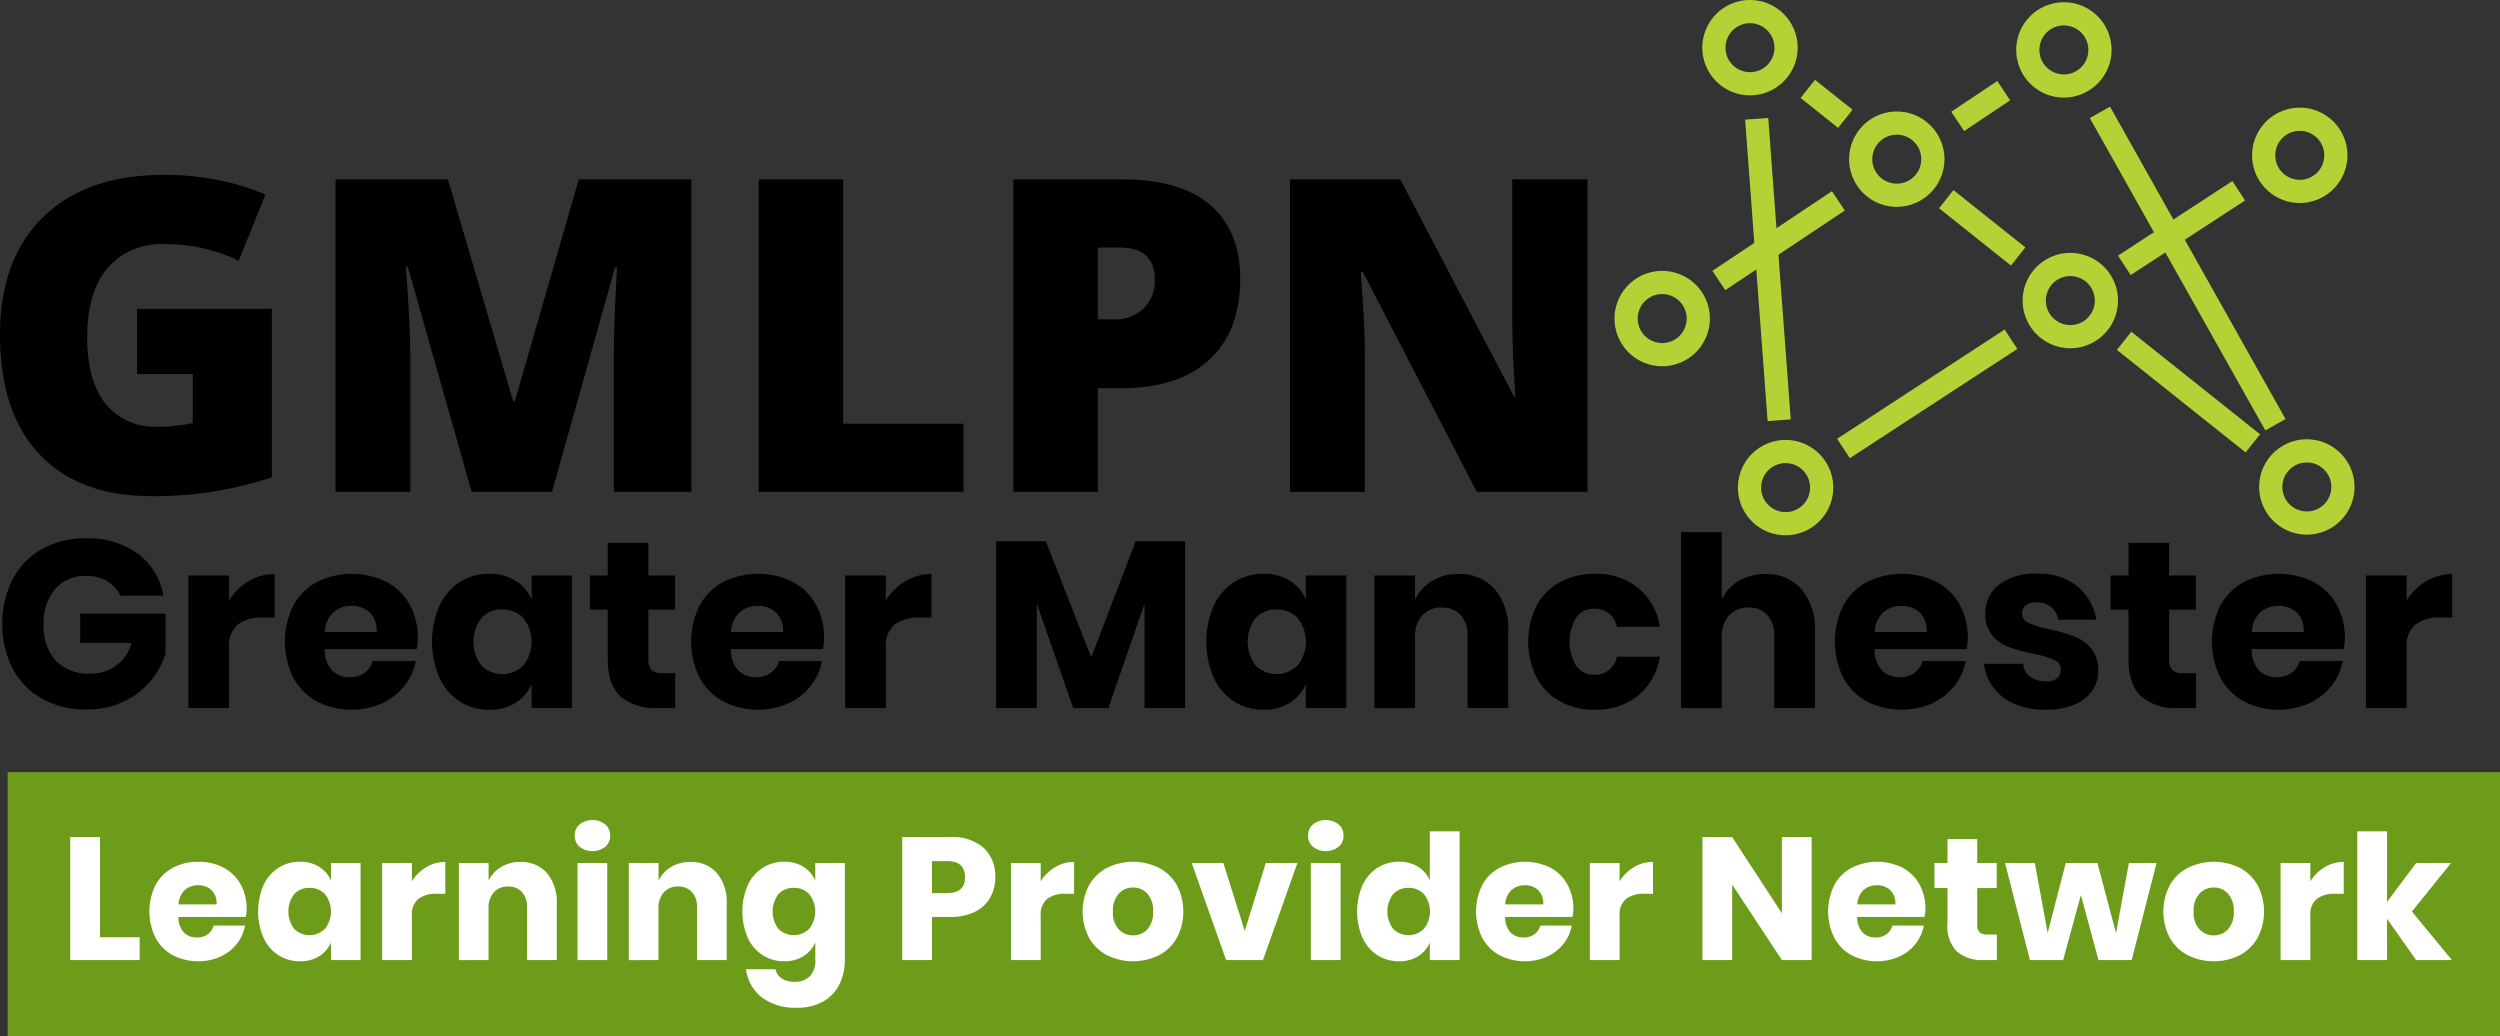 <svg id="Main_Logo" data-name="Main Logo" xmlns="http://www.w3.org/2000/svg" width="280.27" height="116.168" viewBox="0 0 280.27 116.168">
  <rect x="0" y="0" width="280.27" height="116.168" fill="#333333" stroke="none"/>
  <path id="Path_1" data-name="Path 1" d="M15.358,34.63H30.476V53.511a41.575,41.575,0,0,1-13.537,2.108q-8.1,0-12.519-4.7T0,37.529q0-8.481,4.84-13.2T18.4,19.607a30.037,30.037,0,0,1,6.241.623,26.38,26.38,0,0,1,5.115,1.581l-3,7.428A18.517,18.517,0,0,0,18.45,27.37a7.906,7.906,0,0,0-6.409,2.7q-2.265,2.7-2.265,7.7,0,4.913,2.049,7.488a7.1,7.1,0,0,0,5.906,2.575,17.368,17.368,0,0,0,3.881-.407V41.937H15.359V34.629Z"/>
  <path id="Path_2" data-name="Path 2" d="M52.879,55.139,45.715,29.91H45.5q.5,6.446.5,10.016V55.14H37.617V20.111h12.6L57.528,44.98h.191l7.164-24.869H77.51V55.139h-8.7V39.781q0-1.2.035-2.659t.324-7.164h-.216L61.888,55.14H52.879Z"/>
  <path id="Path_3" data-name="Path 3" d="M85.057,55.139V20.111h9.464V47.5H108.01V55.14H85.057Z"/>
  <path id="Path_4" data-name="Path 4" d="M139.037,31.252q0,5.871-3.462,9.068t-9.835,3.2h-2.66v11.62h-9.464V20.111H125.74q6.636,0,9.967,2.9t3.33,8.242ZM123.08,35.805h1.726a4.71,4.71,0,0,0,3.39-1.2,4.347,4.347,0,0,0,1.259-3.307q0-3.544-3.93-3.546h-2.444v8.051Z"/>
  <path id="Path_5" data-name="Path 5" d="M177.972,55.139H165.561L152.766,30.46h-.215q.454,5.823.455,8.89V55.139H144.62V20.111h12.363l12.746,24.343h.144q-.336-5.295-.335-8.506V20.111h8.434V55.139Z"/>
  <path id="Path_6" data-name="Path 6" d="M15.469,62.086a7.386,7.386,0,0,1,2.852,4.69H13.5a3.725,3.725,0,0,0-1.466-1.612,4.486,4.486,0,0,0-2.372-.6,4.431,4.431,0,0,0-3.465,1.453,5.663,5.663,0,0,0-1.306,3.931A5.753,5.753,0,0,0,6.26,74.079a5.139,5.139,0,0,0,3.9,1.439,4.614,4.614,0,0,0,4.584-3.439H8.992V68.8h9.567v4.5a9.179,9.179,0,0,1-1.7,3.064,8.779,8.779,0,0,1-3,2.292,9.484,9.484,0,0,1-4.171.88A9.9,9.9,0,0,1,4.7,78.329a8.308,8.308,0,0,1-3.292-3.4,11.291,11.291,0,0,1,0-9.966,8.332,8.332,0,0,1,3.278-3.4,9.777,9.777,0,0,1,4.944-1.213,9.42,9.42,0,0,1,5.837,1.732Z"/>
  <path id="Path_7" data-name="Path 7" d="M27.874,65.151a5.614,5.614,0,0,1,2.919-.8v4.877H29.486A4.507,4.507,0,0,0,26.674,70a3.1,3.1,0,0,0-1,2.611v6.77H21.117V64.511h4.558v2.8a6.452,6.452,0,0,1,2.2-2.158Z"/>
  <path id="Path_8" data-name="Path 8" d="M46.7,72.773H36.39a3.444,3.444,0,0,0,.853,2.412,2.752,2.752,0,0,0,1.972.732,2.7,2.7,0,0,0,1.68-.506,2.37,2.37,0,0,0,.879-1.307H46.6a6.3,6.3,0,0,1-1.279,2.812,6.8,6.8,0,0,1-2.505,1.945,8.556,8.556,0,0,1-7.263-.214A6.553,6.553,0,0,1,32.9,76a9.118,9.118,0,0,1-.013-8.115,6.492,6.492,0,0,1,2.651-2.639,8.759,8.759,0,0,1,7.783-.014,6.4,6.4,0,0,1,2.6,2.546,7.567,7.567,0,0,1,.92,3.771,6.3,6.3,0,0,1-.134,1.227Zm-5.264-4.118a2.9,2.9,0,0,0-2.012-.732,2.986,2.986,0,0,0-2.079.746,3.125,3.125,0,0,0-.933,2.186h5.81a2.739,2.739,0,0,0-.786-2.2Z"/>
  <path id="Path_9" data-name="Path 9" d="M57.79,65.1A4.647,4.647,0,0,1,59.6,67.2V64.511h4.53V79.382H59.6V76.691A4.643,4.643,0,0,1,57.79,78.8a5.386,5.386,0,0,1-2.932.772,6.021,6.021,0,0,1-3.291-.92A6.279,6.279,0,0,1,49.275,76a10.22,10.22,0,0,1,0-8.115,6.311,6.311,0,0,1,2.292-2.639,6.02,6.02,0,0,1,3.291-.919,5.4,5.4,0,0,1,2.932.772Zm-3.824,4.185a4.423,4.423,0,0,0,0,5.33,3.346,3.346,0,0,0,4.716-.026,4.264,4.264,0,0,0,0-5.291,3.1,3.1,0,0,0-2.358-.973A3.065,3.065,0,0,0,53.966,69.282Z"/>
  <path id="Path_10" data-name="Path 10" d="M75.7,75.464v3.918H73.647a5.9,5.9,0,0,1-4.064-1.293q-1.454-1.292-1.452-4.277V68.348h-2V64.511h2V60.86h4.558v3.651h2.984v3.837H72.689v5.544a1.671,1.671,0,0,0,.359,1.226,1.72,1.72,0,0,0,1.213.347H75.7Z"/>
  <path id="Path_11" data-name="Path 11" d="M92.25,72.773H81.937a3.444,3.444,0,0,0,.853,2.412,2.752,2.752,0,0,0,1.972.732,2.7,2.7,0,0,0,1.68-.506,2.37,2.37,0,0,0,.879-1.307h4.824a6.3,6.3,0,0,1-1.279,2.812,6.8,6.8,0,0,1-2.5,1.945,8.556,8.556,0,0,1-7.263-.214A6.553,6.553,0,0,1,78.446,76a9.118,9.118,0,0,1-.013-8.115,6.492,6.492,0,0,1,2.651-2.639,8.759,8.759,0,0,1,7.783-.014,6.4,6.4,0,0,1,2.6,2.546,7.567,7.567,0,0,1,.92,3.771,6.3,6.3,0,0,1-.134,1.227Zm-5.264-4.118a2.9,2.9,0,0,0-2.012-.732,2.986,2.986,0,0,0-2.079.746,3.125,3.125,0,0,0-.933,2.186h5.81a2.739,2.739,0,0,0-.786-2.2Z"/>
  <path id="Path_12" data-name="Path 12" d="M101.511,65.151a5.614,5.614,0,0,1,2.919-.8v4.877h-1.307a4.507,4.507,0,0,0-2.812.773,3.1,3.1,0,0,0-1,2.611v6.77H94.754V64.511h4.558v2.8a6.452,6.452,0,0,1,2.2-2.158Z"/>
  <path id="Path_13" data-name="Path 13" d="M132.866,60.673V79.382h-4.557v-11.7l-4.052,11.7h-3.944l-4.077-11.727V79.382h-4.558V60.673h5.57l5.09,13.032,4.984-13.032h5.543Z"/>
  <path id="Path_14" data-name="Path 14" d="M144.593,65.1A4.647,4.647,0,0,1,146.4,67.2V64.511h4.53V79.382H146.4V76.691a4.643,4.643,0,0,1-1.812,2.105,5.386,5.386,0,0,1-2.932.772,6.021,6.021,0,0,1-3.291-.92A6.279,6.279,0,0,1,136.078,76a10.22,10.22,0,0,1,0-8.115,6.311,6.311,0,0,1,2.292-2.639,6.02,6.02,0,0,1,3.291-.919,5.4,5.4,0,0,1,2.932.772Zm-3.824,4.185a4.423,4.423,0,0,0,0,5.33,3.346,3.346,0,0,0,4.716-.026,4.264,4.264,0,0,0,0-5.291,3.1,3.1,0,0,0-2.358-.973A3.065,3.065,0,0,0,140.769,69.282Z"/>
  <path id="Path_15" data-name="Path 15" d="M167.579,66.056a6.843,6.843,0,0,1,1.506,4.691v8.635h-4.557v-8.1a3.28,3.28,0,0,0-.787-2.332,2.725,2.725,0,0,0-2.092-.84,2.846,2.846,0,0,0-2.2.879,3.555,3.555,0,0,0-.813,2.506v7.889H154.08V64.511h4.558v2.718a4.909,4.909,0,0,1,1.906-2.105,5.587,5.587,0,0,1,2.971-.772,5.145,5.145,0,0,1,4.064,1.705Z"/>
  <path id="Path_16" data-name="Path 16" d="M183.637,65.91a7.037,7.037,0,0,1,2.452,4.357h-4.824a2.547,2.547,0,0,0-.88-1.492,2.6,2.6,0,0,0-1.679-.533,2.436,2.436,0,0,0-1.972.946,5.308,5.308,0,0,0,0,5.517,2.433,2.433,0,0,0,1.972.946,2.6,2.6,0,0,0,1.679-.533,2.547,2.547,0,0,0,.88-1.492h4.824a7.026,7.026,0,0,1-2.452,4.357,7.382,7.382,0,0,1-4.824,1.586,8,8,0,0,1-3.878-.92A6.557,6.557,0,0,1,172.284,76a9.114,9.114,0,0,1-.014-8.115,6.494,6.494,0,0,1,2.652-2.639,8.069,8.069,0,0,1,3.891-.919,7.387,7.387,0,0,1,4.824,1.585Z"/>
  <path id="Path_17" data-name="Path 17" d="M201.959,66.056a6.843,6.843,0,0,1,1.506,4.691v8.635h-4.557v-8.1a3.275,3.275,0,0,0-.787-2.332,2.724,2.724,0,0,0-2.092-.84,2.851,2.851,0,0,0-2.2.879,3.564,3.564,0,0,0-.812,2.506v7.889h-4.557V59.66h4.557v7.568a4.916,4.916,0,0,1,1.906-2.105,5.59,5.59,0,0,1,2.971-.772,5.144,5.144,0,0,1,4.064,1.705Z"/>
  <path id="Path_18" data-name="Path 18" d="M220.469,72.773H210.155a3.448,3.448,0,0,0,.854,2.412,2.751,2.751,0,0,0,1.972.732,2.7,2.7,0,0,0,1.68-.506,2.375,2.375,0,0,0,.879-1.307h4.824a6.309,6.309,0,0,1-1.279,2.812,6.8,6.8,0,0,1-2.506,1.945,8.554,8.554,0,0,1-7.262-.214A6.553,6.553,0,0,1,206.665,76a9.118,9.118,0,0,1-.013-8.115,6.486,6.486,0,0,1,2.651-2.639,8.759,8.759,0,0,1,7.783-.014,6.411,6.411,0,0,1,2.6,2.546,7.567,7.567,0,0,1,.919,3.771,6.291,6.291,0,0,1-.133,1.227ZM215.2,68.655a2.9,2.9,0,0,0-2.012-.732,2.986,2.986,0,0,0-2.079.746,3.125,3.125,0,0,0-.933,2.186h5.81a2.739,2.739,0,0,0-.786-2.2Z"/>
  <path id="Path_19" data-name="Path 19" d="M232.9,65.737a6.145,6.145,0,0,1,2.119,3.731h-4.265a2.361,2.361,0,0,0-.839-1.426,2.552,2.552,0,0,0-1.64-.521,1.787,1.787,0,0,0-1.173.334,1.159,1.159,0,0,0-.4.945,1.109,1.109,0,0,0,.732,1.04,11.7,11.7,0,0,0,2.306.692,23.152,23.152,0,0,1,2.8.813,4.614,4.614,0,0,1,1.892,1.346,3.72,3.72,0,0,1,.8,2.5,3.849,3.849,0,0,1-.692,2.266,4.575,4.575,0,0,1-2,1.546,7.814,7.814,0,0,1-3.092.56,7.956,7.956,0,0,1-4.824-1.333,5.623,5.623,0,0,1-2.212-3.811h4.4a1.981,1.981,0,0,0,.812,1.466,3.057,3.057,0,0,0,1.826.506,1.7,1.7,0,0,0,1.173-.359,1.21,1.21,0,0,0,.4-.946,1.135,1.135,0,0,0-.732-1.105,13.418,13.418,0,0,0-2.386-.707,18.889,18.889,0,0,1-2.719-.746,4.5,4.5,0,0,1-1.839-1.292,3.6,3.6,0,0,1-.772-2.439,3.977,3.977,0,0,1,1.519-3.237,6.621,6.621,0,0,1,4.291-1.239,6.829,6.829,0,0,1,4.518,1.412Z"/>
  <path id="Path_20" data-name="Path 20" d="M246.187,75.464v3.918h-2.052a5.9,5.9,0,0,1-4.064-1.293q-1.453-1.292-1.453-4.277V68.348h-2V64.511h2V60.86h4.558v3.651h2.985v3.837h-2.985v5.544a1.67,1.67,0,0,0,.36,1.226,1.718,1.718,0,0,0,1.212.347h1.439Z"/>
  <path id="Path_21" data-name="Path 21" d="M262.737,72.773H252.423a3.448,3.448,0,0,0,.854,2.412,2.751,2.751,0,0,0,1.972.732,2.7,2.7,0,0,0,1.68-.506,2.375,2.375,0,0,0,.879-1.307h4.824a6.31,6.31,0,0,1-1.279,2.812,6.8,6.8,0,0,1-2.506,1.945,8.554,8.554,0,0,1-7.262-.214A6.553,6.553,0,0,1,248.933,76a9.118,9.118,0,0,1-.013-8.115,6.486,6.486,0,0,1,2.651-2.639,8.759,8.759,0,0,1,7.783-.014,6.411,6.411,0,0,1,2.6,2.546,7.566,7.566,0,0,1,.919,3.771,6.291,6.291,0,0,1-.133,1.227Zm-5.264-4.118a2.9,2.9,0,0,0-2.012-.732,2.986,2.986,0,0,0-2.079.746,3.125,3.125,0,0,0-.933,2.186h5.81a2.739,2.739,0,0,0-.786-2.2Z"/>
  <path id="Path_22" data-name="Path 22" d="M272,65.151a5.614,5.614,0,0,1,2.919-.8v4.877h-1.306A4.5,4.5,0,0,0,270.8,70a3.1,3.1,0,0,0-1,2.611v6.77h-4.558V64.511H269.8v2.8a6.461,6.461,0,0,1,2.2-2.158Z"/>
  <rect id="Rectangle_1" data-name="Rectangle 1" width="279.413" height="29.609" transform="translate(0.857 86.559)" fill="#6c9c1a"/>
  <path id="Path_23" data-name="Path 23" d="M11.21,105.076h4.446v2.555H7.875V93.844H11.21Z" fill="#fff"/>
  <path id="Path_24" data-name="Path 24" d="M27.552,102.795H20.005a2.525,2.525,0,0,0,.624,1.765,2.01,2.01,0,0,0,1.443.536,1.976,1.976,0,0,0,1.229-.37,1.729,1.729,0,0,0,.644-.956h3.529a4.612,4.612,0,0,1-.936,2.058,5,5,0,0,1-1.833,1.424,6.26,6.26,0,0,1-5.315-.156,4.806,4.806,0,0,1-1.94-1.94,6.674,6.674,0,0,1-.01-5.939,4.76,4.76,0,0,1,1.94-1.931,5.911,5.911,0,0,1,2.848-.673,5.919,5.919,0,0,1,2.847.663,4.683,4.683,0,0,1,1.9,1.862,5.553,5.553,0,0,1,.673,2.76,4.527,4.527,0,0,1-.1.9ZM23.7,99.781a2.118,2.118,0,0,0-1.472-.536,2.188,2.188,0,0,0-1.521.546,2.287,2.287,0,0,0-.683,1.6h4.251a2.007,2.007,0,0,0-.575-1.609Z" fill="#fff"/>
  <path id="Path_25" data-name="Path 25" d="M35.781,97.178a3.4,3.4,0,0,1,1.326,1.54v-1.97h3.315V107.63H37.107v-1.97a3.407,3.407,0,0,1-1.326,1.541,3.942,3.942,0,0,1-2.146.565,4.414,4.414,0,0,1-2.408-.673,4.6,4.6,0,0,1-1.677-1.94,7.488,7.488,0,0,1,0-5.939,4.62,4.62,0,0,1,1.677-1.931,4.414,4.414,0,0,1,2.408-.673,3.945,3.945,0,0,1,2.146.566Zm-2.8,3.062a3.238,3.238,0,0,0,0,3.9,2.452,2.452,0,0,0,3.453-.02,3.12,3.12,0,0,0,0-3.871,2.27,2.27,0,0,0-1.726-.712,2.245,2.245,0,0,0-1.727.7Z" fill="#fff"/>
  <path id="Path_26" data-name="Path 26" d="M47.784,97.217a4.1,4.1,0,0,1,2.135-.586V100.2h-.955a3.3,3.3,0,0,0-2.058.565,2.27,2.27,0,0,0-.731,1.911v4.953H42.84V96.747h3.335V98.8a4.726,4.726,0,0,1,1.609-1.579Z" fill="#fff"/>
  <path id="Path_27" data-name="Path 27" d="M61.317,97.88a5.013,5.013,0,0,1,1.1,3.433v6.318H59.085V101.7A2.4,2.4,0,0,0,58.51,100a2,2,0,0,0-1.531-.614,2.082,2.082,0,0,0-1.608.644,2.6,2.6,0,0,0-.6,1.833v5.772H51.441V96.749h3.335v1.989A3.59,3.59,0,0,1,56.17,97.2a4.094,4.094,0,0,1,2.175-.566,3.771,3.771,0,0,1,2.974,1.248Z" fill="#fff"/>
  <path id="Path_28" data-name="Path 28" d="M64.975,92.429a2.342,2.342,0,0,1,2.885,0,1.629,1.629,0,0,1,.546,1.258,1.6,1.6,0,0,1-.546,1.238,2.342,2.342,0,0,1-2.885,0,1.606,1.606,0,0,1-.547-1.238A1.63,1.63,0,0,1,64.975,92.429Zm3.1,4.319V107.63H64.741V96.748Z" fill="#fff"/>
  <path id="Path_29" data-name="Path 29" d="M80.37,97.88a5.013,5.013,0,0,1,1.1,3.433v6.318H78.137V101.7A2.4,2.4,0,0,0,77.562,100a2,2,0,0,0-1.53-.614,2.082,2.082,0,0,0-1.609.644,2.605,2.605,0,0,0-.6,1.833v5.772H70.493V96.749h3.335v1.989a3.586,3.586,0,0,1,1.395-1.54,4.088,4.088,0,0,1,2.174-.566,3.773,3.773,0,0,1,2.975,1.248Z" fill="#fff"/>
  <path id="Path_30" data-name="Path 30" d="M90.071,97.178a3.4,3.4,0,0,1,1.326,1.54v-1.97h3.315v10.823a6.251,6.251,0,0,1-.585,2.74,4.491,4.491,0,0,1-1.795,1.94,5.781,5.781,0,0,1-3,.722,6.179,6.179,0,0,1-3.93-1.161,4.721,4.721,0,0,1-1.765-3.149h3.3a1.652,1.652,0,0,0,.712,1.034,2.581,2.581,0,0,0,1.453.37,2.337,2.337,0,0,0,1.667-.6,2.5,2.5,0,0,0,.634-1.9V105.66A3.407,3.407,0,0,1,90.07,107.2a3.942,3.942,0,0,1-2.146.565,4.414,4.414,0,0,1-2.408-.673,4.6,4.6,0,0,1-1.677-1.94,7.488,7.488,0,0,1,0-5.939,4.62,4.62,0,0,1,1.677-1.931,4.414,4.414,0,0,1,2.408-.673,3.945,3.945,0,0,1,2.146.566Zm-2.8,3.062a3.238,3.238,0,0,0,0,3.9,2.452,2.452,0,0,0,3.453-.02,3.12,3.12,0,0,0,0-3.871A2.27,2.27,0,0,0,89,99.537a2.245,2.245,0,0,0-1.727.7Z" fill="#fff"/>
  <path id="Path_31" data-name="Path 31" d="M104.482,102.795v4.836h-3.335V93.844h5.4a5.243,5.243,0,0,1,3.744,1.219,4.312,4.312,0,0,1,1.287,3.286,4.532,4.532,0,0,1-.575,2.291,4,4,0,0,1-1.706,1.58,6.022,6.022,0,0,1-2.75.575h-2.067Zm3.705-4.446q0-1.813-2.009-1.813h-1.7v3.588h1.7q2.008,0,2.009-1.774Z" fill="#fff"/>
  <path id="Path_32" data-name="Path 32" d="M118.279,97.217a4.1,4.1,0,0,1,2.136-.586V100.2h-.956a3.3,3.3,0,0,0-2.058.565,2.273,2.273,0,0,0-.73,1.911v4.953h-3.335V96.747h3.335V98.8a4.732,4.732,0,0,1,1.608-1.579Z" fill="#fff"/>
  <path id="Path_33" data-name="Path 33" d="M129.921,97.285a4.942,4.942,0,0,1,2.009,1.94,6.377,6.377,0,0,1,0,5.929,4.923,4.923,0,0,1-2.009,1.94,6.589,6.589,0,0,1-5.8,0,4.928,4.928,0,0,1-2.018-1.94,6.377,6.377,0,0,1,0-5.929,4.916,4.916,0,0,1,2.018-1.94,6.589,6.589,0,0,1,5.8,0Zm-4.5,2.906a2.8,2.8,0,0,0-.653,2,2.766,2.766,0,0,0,.653,1.988,2.137,2.137,0,0,0,1.609.683,2.105,2.105,0,0,0,1.6-.683,2.786,2.786,0,0,0,.644-1.988,2.828,2.828,0,0,0-.644-2,2.092,2.092,0,0,0-1.6-.692A2.123,2.123,0,0,0,125.416,100.191Z" fill="#fff"/>
  <path id="Path_34" data-name="Path 34" d="M139.545,104.374l2.359-7.625h3.55l-3.861,10.882h-4.135L133.6,96.749h3.55l2.4,7.625Z" fill="#fff"/>
  <path id="Path_35" data-name="Path 35" d="M147.189,92.429a2.342,2.342,0,0,1,2.885,0,1.629,1.629,0,0,1,.546,1.258,1.6,1.6,0,0,1-.546,1.238,2.342,2.342,0,0,1-2.885,0,1.606,1.606,0,0,1-.547-1.238A1.63,1.63,0,0,1,147.189,92.429Zm3.1,4.319V107.63h-3.335V96.748Z" fill="#fff"/>
  <path id="Path_36" data-name="Path 36" d="M158.987,97.178a3.294,3.294,0,0,1,1.307,1.54V93.2h3.335V107.63h-3.335v-1.97a3.286,3.286,0,0,1-1.307,1.541,3.942,3.942,0,0,1-2.146.565,4.414,4.414,0,0,1-2.408-.673,4.6,4.6,0,0,1-1.677-1.94,7.488,7.488,0,0,1,0-5.939,4.62,4.62,0,0,1,1.677-1.931,4.414,4.414,0,0,1,2.408-.673,3.945,3.945,0,0,1,2.146.566Zm-2.8,3.062a3.238,3.238,0,0,0,0,3.9,2.452,2.452,0,0,0,3.453-.02,3.12,3.12,0,0,0,0-3.871,2.27,2.27,0,0,0-1.726-.712,2.245,2.245,0,0,0-1.727.7Z" fill="#fff"/>
  <path id="Path_37" data-name="Path 37" d="M176.284,102.795h-7.547a2.525,2.525,0,0,0,.624,1.765,2.01,2.01,0,0,0,1.443.536,1.976,1.976,0,0,0,1.229-.37,1.729,1.729,0,0,0,.644-.956h3.529a4.612,4.612,0,0,1-.936,2.058,5,5,0,0,1-1.833,1.424,6.26,6.26,0,0,1-5.315-.156,4.806,4.806,0,0,1-1.94-1.94,6.674,6.674,0,0,1-.01-5.939,4.76,4.76,0,0,1,1.94-1.931,6.4,6.4,0,0,1,5.7-.01,4.683,4.683,0,0,1,1.9,1.862,5.553,5.553,0,0,1,.673,2.76,4.526,4.526,0,0,1-.1.9Zm-3.852-3.014a2.118,2.118,0,0,0-1.472-.536,2.188,2.188,0,0,0-1.521.546,2.287,2.287,0,0,0-.683,1.6h4.251a2.007,2.007,0,0,0-.575-1.609Z" fill="#fff"/>
  <path id="Path_38" data-name="Path 38" d="M183.178,97.217a4.1,4.1,0,0,1,2.136-.586V100.2h-.956a3.3,3.3,0,0,0-2.058.565,2.273,2.273,0,0,0-.73,1.911v4.953h-3.335V96.747h3.335V98.8a4.732,4.732,0,0,1,1.608-1.579Z" fill="#fff"/>
  <path id="Path_39" data-name="Path 39" d="M203.1,107.63h-3.335l-5.577-8.464v8.464h-3.335V93.843h3.335l5.577,8.541V93.843H203.1Z" fill="#fff"/>
  <path id="Path_40" data-name="Path 40" d="M215.754,102.795h-7.547a2.525,2.525,0,0,0,.624,1.765,2.01,2.01,0,0,0,1.443.536,1.978,1.978,0,0,0,1.229-.37,1.739,1.739,0,0,0,.644-.956h3.529a4.623,4.623,0,0,1-.936,2.058,5,5,0,0,1-1.834,1.424,6.258,6.258,0,0,1-5.314-.156,4.8,4.8,0,0,1-1.94-1.94,6.674,6.674,0,0,1-.01-5.939,4.754,4.754,0,0,1,1.94-1.931,6.4,6.4,0,0,1,5.7-.01,4.683,4.683,0,0,1,1.9,1.862,5.553,5.553,0,0,1,.673,2.76,4.6,4.6,0,0,1-.1.9ZM211.9,99.781a2.121,2.121,0,0,0-1.473-.536,2.188,2.188,0,0,0-1.521.546,2.287,2.287,0,0,0-.683,1.6h4.251a2.007,2.007,0,0,0-.575-1.609Z" fill="#fff"/>
  <path id="Path_41" data-name="Path 41" d="M223.865,104.764v2.866h-1.5a4.318,4.318,0,0,1-2.974-.946,4.006,4.006,0,0,1-1.063-3.13v-4h-1.462V96.748h1.462V94.076h3.335v2.672h2.184v2.809h-2.184v4.056a1.221,1.221,0,0,0,.263.9,1.261,1.261,0,0,0,.888.254h1.053Z" fill="#fff"/>
  <path id="Path_42" data-name="Path 42" d="M241.768,96.749l-2.789,10.882h-3.725l-1.97-7.293-1.988,7.293H227.57l-2.788-10.882h3.335l1.442,7.84,2.028-7.84h3.549l2.087,7.859,1.443-7.859h3.1Z" fill="#fff"/>
  <path id="Path_43" data-name="Path 43" d="M251.08,97.285a4.94,4.94,0,0,1,2.008,1.94,6.377,6.377,0,0,1,0,5.929,4.927,4.927,0,0,1-2.008,1.94,6.587,6.587,0,0,1-5.8,0,4.924,4.924,0,0,1-2.019-1.94,6.377,6.377,0,0,1,0-5.929,4.912,4.912,0,0,1,2.019-1.94,6.587,6.587,0,0,1,5.8,0Zm-4.505,2.906a2.8,2.8,0,0,0-.653,2,2.762,2.762,0,0,0,.653,1.988,2.137,2.137,0,0,0,1.608.683,2.11,2.11,0,0,0,1.6-.683,2.79,2.79,0,0,0,.644-1.988,2.833,2.833,0,0,0-.644-2,2.1,2.1,0,0,0-1.6-.692A2.12,2.12,0,0,0,246.575,100.191Z" fill="#fff"/>
  <path id="Path_44" data-name="Path 44" d="M260.614,97.217a4.1,4.1,0,0,1,2.136-.586V100.2h-.956a3.3,3.3,0,0,0-2.057.565,2.27,2.27,0,0,0-.731,1.911v4.953h-3.335V96.747h3.335V98.8a4.732,4.732,0,0,1,1.608-1.579Z" fill="#fff"/>
  <path id="Path_45" data-name="Path 45" d="M270.863,107.63l-3.257-4.622v4.622h-3.335V93.2h3.335v7.917l3.257-4.368h3.92l-4.389,5.441,4.485,5.44h-4.017Z" fill="#fff"/>
  <path id="Path_46" data-name="Path 46" d="M196.189,10.69a5.345,5.345,0,1,1,5.345-5.345A5.351,5.351,0,0,1,196.189,10.69Zm0-8.09a2.745,2.745,0,1,0,2.745,2.745A2.748,2.748,0,0,0,196.189,2.6Z" fill="#b2d235"/>
  <path id="Path_47" data-name="Path 47" d="M186.346,41.059a5.345,5.345,0,1,1,5.345-5.345A5.351,5.351,0,0,1,186.346,41.059Zm0-8.09a2.745,2.745,0,1,0,2.745,2.745A2.748,2.748,0,0,0,186.346,32.969Z" fill="#b2d235"/>
  <path id="Path_48" data-name="Path 48" d="M200.18,60.01a5.345,5.345,0,1,1,5.345-5.345A5.351,5.351,0,0,1,200.18,60.01Zm0-8.09a2.745,2.745,0,1,0,2.745,2.745A2.747,2.747,0,0,0,200.18,51.92Z" fill="#b2d235"/>
  <path id="Path_49" data-name="Path 49" d="M232.1,39.042a5.345,5.345,0,1,1,5.345-5.345A5.351,5.351,0,0,1,232.1,39.042Zm0-8.09a2.745,2.745,0,1,0,2.745,2.745A2.748,2.748,0,0,0,232.1,30.952Z" fill="#b2d235"/>
  <path id="Path_50" data-name="Path 50" d="M258.616,59.938a5.345,5.345,0,1,1,5.345-5.345A5.351,5.351,0,0,1,258.616,59.938Zm0-8.09a2.745,2.745,0,1,0,2.745,2.745A2.748,2.748,0,0,0,258.616,51.848Z" fill="#b2d235"/>
  <path id="Path_51" data-name="Path 51" d="M257.823,22.758a5.345,5.345,0,1,1,5.345-5.345A5.351,5.351,0,0,1,257.823,22.758Zm0-8.09a2.745,2.745,0,1,0,2.745,2.745,2.747,2.747,0,0,0-2.745-2.745Z" fill="#b2d235"/>
  <path id="Path_52" data-name="Path 52" d="M231.379,10.941A5.345,5.345,0,1,1,236.724,5.6,5.351,5.351,0,0,1,231.379,10.941Zm0-8.09A2.745,2.745,0,1,0,234.124,5.6,2.748,2.748,0,0,0,231.379,2.851Z" fill="#b2d235"/>
  <path id="Path_53" data-name="Path 53" d="M212.645,23.19a5.345,5.345,0,1,1,5.345-5.345A5.351,5.351,0,0,1,212.645,23.19Zm0-8.09a2.745,2.745,0,1,0,2.745,2.745,2.748,2.748,0,0,0-2.745-2.745Z" fill="#b2d235"/>
  <rect id="Rectangle_2" data-name="Rectangle 2" width="2.6" height="18.455" transform="matrix(0.623, -0.782, 0.782, 0.623, 237.318, 39.223)" fill="#b2d235"/>
  <rect id="Rectangle_3" data-name="Rectangle 3" width="2.6" height="10.308" transform="matrix(0.623, -0.782, 0.782, 0.623, 217.379, 23.345)" fill="#b2d235"/>
  <rect id="Rectangle_4" data-name="Rectangle 4" width="2.6" height="5.384" transform="matrix(0.623, -0.782, 0.782, 0.623, 201.856, 10.982)" fill="#b2d235"/>
  <rect id="Rectangle_5" data-name="Rectangle 5" width="16.106" height="2.6" transform="translate(191.973 30.364) rotate(-33.671)" fill="#b2d235"/>
  <rect id="Rectangle_6" data-name="Rectangle 6" width="6.206" height="2.601" transform="matrix(0.832, -0.555, 0.555, 0.832, 218.75, 12.529)" fill="#b2d235"/>
  <rect id="Rectangle_7" data-name="Rectangle 7" width="2.6" height="33.887" transform="translate(195.642 13.414) rotate(-4.267)" fill="#b2d235"/>
  <rect id="Rectangle_8" data-name="Rectangle 8" width="22.422" height="2.6" transform="translate(205.957 49.191) rotate(-33.116)" fill="#b2d235"/>
  <rect id="Rectangle_9" data-name="Rectangle 9" width="15.309" height="2.6" transform="translate(237.446 28.658) rotate(-33.116)" fill="#b2d235"/>
  <rect id="Rectangle_10" data-name="Rectangle 10" width="2.601" height="40.165" transform="matrix(0.872, -0.49, 0.49, 0.872, 234.281, 13.23)" fill="#b2d235"/>
</svg>
